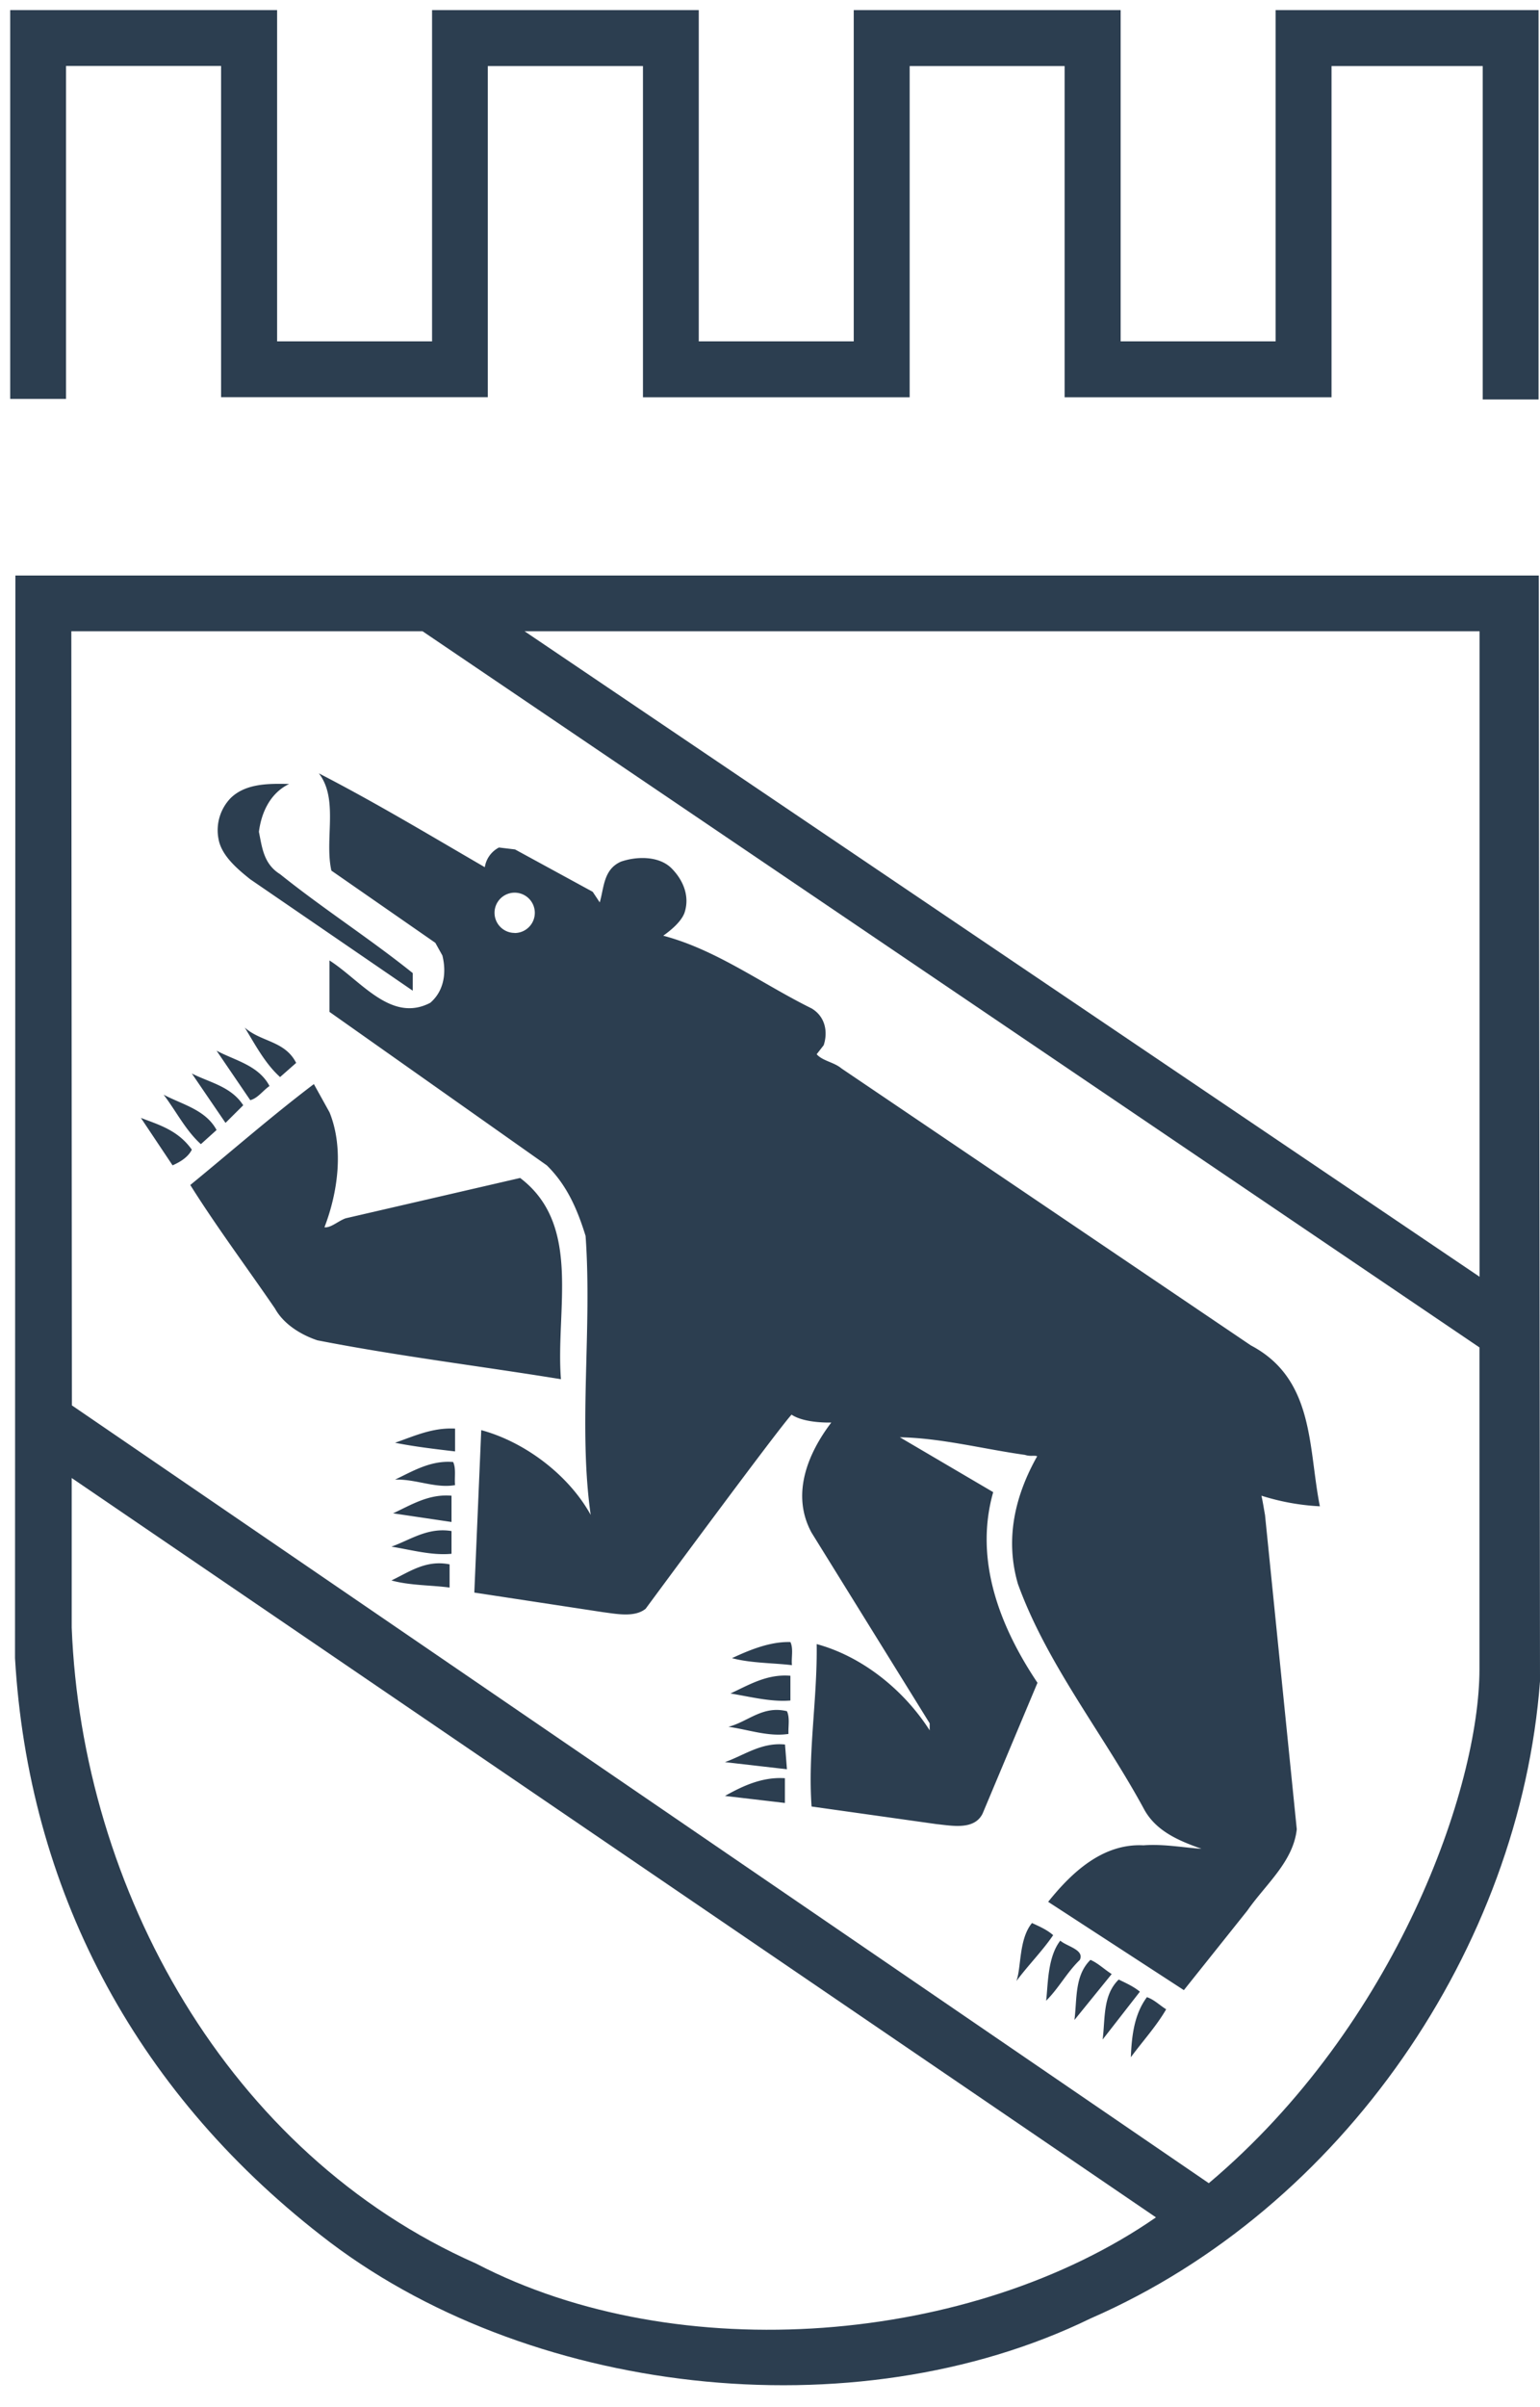 <svg xmlns="http://www.w3.org/2000/svg" width="16" height="25" viewBox="0 0 16 25">
    <g fill="#2C3E50" fill-rule="evenodd" opacity="1.00">
        <path d="M4.39 6.556H.741l.006 8.04 11.812 8.078c1.956-1.65 2.812-4.116 2.812-5.339v-3.341L4.39 6.556zM16 17.461c-.208 2.76-2.042 5.473-4.67 6.618-2.462 1.199-5.88.8-7.996-.864-1.956-1.523-3.04-3.618-3.178-5.994L.16 5.977h15.827L16 17.461zM5.45 6.556l9.922 6.704V6.556H5.45zM.745 15.351v1.552c.106 2.714 1.618 5.465 4.202 6.606 2.107 1.096 5.156.841 7.063-.48L.746 15.351z"/>
        <path d="M5.347 9.69a.209.209 0 1 0 0-.419.209.209 0 0 0 0 .418zm-.31-.684a.278.278 0 0 1 .147-.204l.167.02.807.44.073.11c.045-.15.037-.342.22-.423.164-.057.4-.062.53.073.119.122.188.289.13.46-.036.094-.142.18-.22.236.555.147 1.028.502 1.541.755.143.085.171.244.126.382l-.073.094c.061.07.18.082.257.147l4.254 2.877c.664.35.595 1.064.717 1.671a2.402 2.402 0 0 1-.607-.11c.015.067.025.135.037.2l.33 3.264c-.037.338-.322.57-.513.844l-.66.827-1.41-.917c.248-.31.57-.608.99-.587.212-.016.424.025.603.036-.224-.08-.477-.179-.603-.423-.424-.779-1.003-1.496-1.304-2.327-.139-.477-.025-.927.2-1.327-.037-.012-.068.005-.127-.014-.436-.061-.868-.175-1.3-.183l.97.57c-.204.718.081 1.414.46 1.98l-.57 1.358c-.086.175-.318.126-.477.11l-1.3-.183c-.04-.563.061-1.113.053-1.687.465.126.9.468 1.174.896v-.073l-1.227-1.98c-.216-.396-.04-.822.205-1.144 0 0-.275.011-.413-.082-.144.155-1.516 2.016-1.516 2.016-.114.093-.305.053-.44.036l-1.34-.204L5 14.853c.452.122.908.465 1.137.88-.13-.916.016-1.931-.053-2.897-.082-.264-.188-.522-.403-.733l-2.258-1.594v-.534c.326.208.64.652 1.047.44.143-.122.171-.313.126-.492l-.073-.131-1.08-.75c-.073-.326.077-.742-.13-1.01.583.3 1.153.643 1.723.974zm-2.64-.718a.48.48 0 0 0-.127.424c.029.171.192.31.33.42l1.688 1.157v-.183c-.453-.363-.925-.664-1.378-1.027-.171-.106-.187-.277-.22-.44.025-.196.114-.4.314-.497-.204-.004-.448-.009-.607.146zm.146 2.384c.11.18.212.375.367.514l.167-.147c-.118-.232-.366-.216-.534-.367zm-.293.24l.35.514c.078-.02.13-.098.2-.147-.114-.216-.358-.264-.55-.367zm-.257.237l.35.513.184-.183c-.126-.196-.35-.236-.534-.33zm1.268.11c-.436.33-.86.701-1.284 1.048.273.435.587.855.88 1.283.09.163.27.273.44.33.832.163 1.708.27 2.531.404-.057-.726.22-1.602-.424-2.09l-1.813.419c-.078.028-.155.102-.22.093.138-.358.204-.819.053-1.193l-.163-.294zm-1.561.11c.13.171.228.37.387.514l.163-.147c-.114-.212-.359-.265-.55-.367zm-.237.24l.33.494c.074-.033.16-.082.2-.163-.142-.2-.338-.257-.53-.33zm3.265 3.228c-.236-.012-.424.078-.624.147.2.04.412.065.624.09v-.237zm-.624.53c.216-.008.416.093.624.057-.008-.082.012-.171-.02-.24-.237-.02-.429.101-.604.183zm.587.167c-.236-.02-.416.094-.607.183l.607.09v-.273zm0 .367c-.248-.04-.424.09-.624.162.204.033.42.094.624.074V15.9zm-.02.346c-.245-.049-.416.077-.604.167.188.053.425.049.604.074v-.24zm2.934.974c.196.053.44.05.623.073-.008-.08.017-.17-.016-.24-.228-.008-.465.102-.607.167zm.607.183c-.244-.02-.428.094-.623.184.203.033.42.09.623.073v-.257zm-.644.53c.208.029.416.106.624.074-.004-.078.016-.167-.016-.236-.253-.062-.404.11-.608.162zm.587.184c-.244-.024-.42.11-.623.183l.644.074-.02-.257zm0 .35c-.24-.016-.448.086-.623.184l.623.073v-.257zm2.567 1.504c-.138.167-.11.46-.162.603.117-.159.268-.31.382-.477-.065-.057-.142-.09-.22-.126zm.294.183c-.134.172-.127.46-.147.624.135-.135.212-.29.35-.424.05-.106-.134-.139-.203-.2zm.313.2c-.166.163-.138.408-.166.624l.387-.477c-.078-.05-.143-.114-.22-.147zm.294.204c-.167.163-.139.403-.167.623l.387-.497c-.07-.057-.147-.09-.22-.126zm.293.183c-.13.175-.158.395-.167.624.123-.167.265-.322.367-.498-.065-.04-.126-.102-.2-.126zM15.696.105h-2.443v3.44h-1.61V.105H8.87v3.44H7.26V.105H4.489v3.44h-1.61V.105H.106v4.038h.58V.685h1.611v3.44h2.771V.686H6.68v3.44h2.771V.686h1.61v3.44h2.773V.686h1.571v3.463h.58V.105h-.29"/>
    </g>
</svg>
